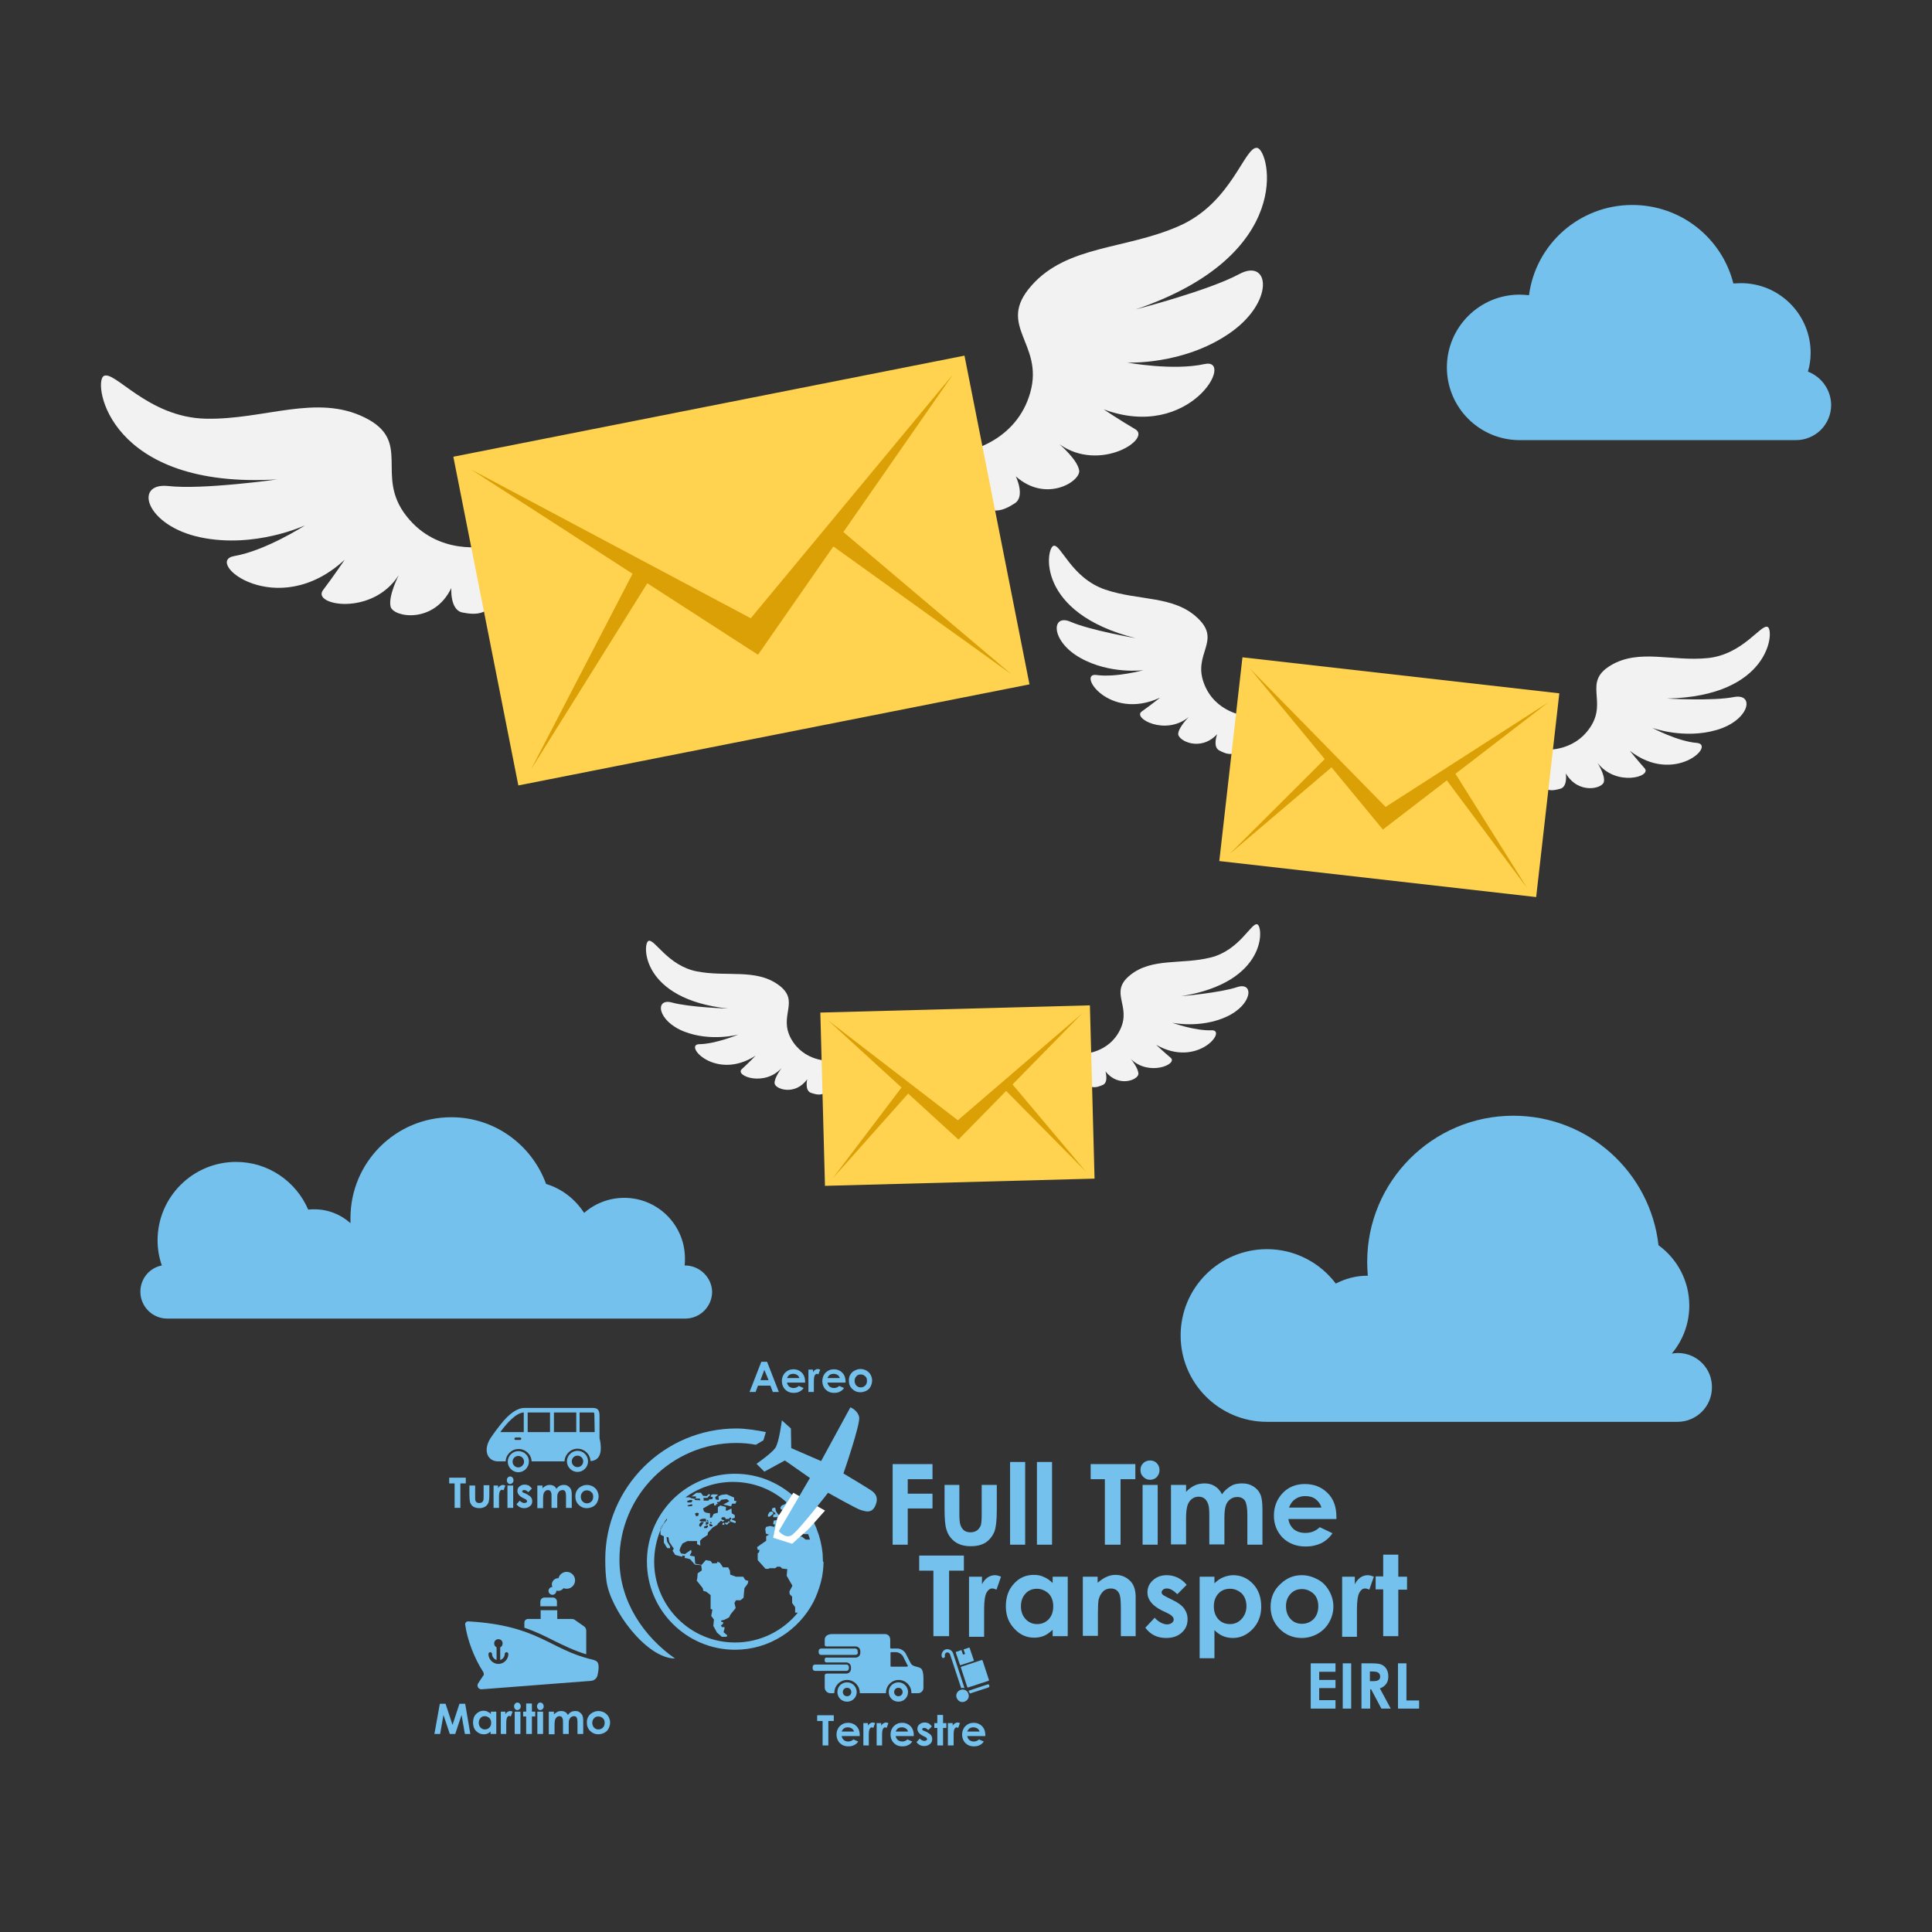 <?xml version="1.0" encoding="utf-8"?>
<!-- Generator: Adobe Illustrator 24.0.0, SVG Export Plug-In . SVG Version: 6.00 Build 0)  -->
<svg version="1.1" id="Capa_1" xmlns="http://www.w3.org/2000/svg" xmlns:xlink="http://www.w3.org/1999/xlink" x="0px" y="0px"
	 viewBox="0 0 640 640" style="enable-background:new 0 0 640 640;" xml:space="preserve">
<rect x="0" y="0" width="640" height="640" fill="#333333" stroke="none"/>
<style type="text/css">
	.st0{fill:#F2F2F2;}
	.st1{fill:#FFD34F;}
	.st2{fill:#DCA007;}
	.st3{fill:#74C1ED;}
	.st4{enable-background:new    ;}
	.st5{fill:#FFFFFF;}
	.st6{fill-rule:evenodd;clip-rule:evenodd;fill:#74C1ED;}
</style>
<g>
	<g>
		<g>
			<path class="st0" d="M161.3,180.9c0,0-16.2,3.5-26.7-10c-10.6-13.5,2.2-24.7-13.8-32.6c-16-7.9-33.3,0.8-52.6,0.4
				c-19.3-0.4-30.4-16.4-33.9-14.1s1.6,37.6,57.6,34.2c0,0-24.6,3.5-36.2,2.2c-11.6-1.2-7.4,13.2,10.7,17s34.7-4,34.7-4
				s-13,8.4-23.5,10.2c-10.4,1.8,14.1,22,36.6,1.2c0,0-3.5,5.2-7.2,10.1c-3.8,5,16.3,8.8,25.1-5c0,0-3.6,7-2.7,10.5
				c1,3.5,14.3,5.8,20.1-6.2c0,0-0.5,7.3,3.7,8.1s9.8,1.4,12.2-7.7C167.9,186.2,161.3,180.9,161.3,180.9z"/>
			<path class="st0" d="M320.4,149.4c0,0,16.3-3,20.9-19.4s-11.5-22,0.4-35.4c11.8-13.4,31.1-11.9,48.8-19.7
				c17.7-7.7,21.8-26.7,26-25.9c4.1,0.8,12.9,35.4-40.3,53.5c0,0,24.1-6.2,34.3-11.7c10.2-5.5,11.9,9.4-3.5,19.8
				c-15.3,10.4-33.6,9.5-33.6,9.5s15.2,2.8,25.6,0.5s-4.7,25.7-33.4,15c0,0,5.2,3.5,10.5,6.6c5.4,3.2-11.7,14.4-25.1,5
				c0,0,6,5.1,6.5,8.7c0.4,3.6-11,10.8-21,1.9c0,0,3.2,6.6-0.3,8.9c-3.6,2.3-8.5,5-14.2-2.5C316.3,156.8,320.4,149.4,320.4,149.4z"
				/>
		</g>
		<g>
			
				<rect x="159.3" y="133.5" transform="matrix(0.981 -0.194 0.194 0.981 -31.997 51.237)" class="st1" width="172.6" height="111"/>
			<polygon class="st2" points="248.7,204.8 156,155.5 251.1,216.9 315.7,124 			"/>
			<g>
				<polygon class="st2" points="210.4,188.4 175.9,254.9 214.5,193.1 				"/>
				<polygon class="st2" points="277.9,175 335.1,223.4 275.9,180.9 				"/>
			</g>
		</g>
	</g>
	<g>
		<g>
			<path class="st0" d="M412.5,237.1c0,0-10.1-1-13.7-10.8c-3.7-9.8,5.9-14-2-21.5c-7.9-7.6-19.6-5.7-30.7-9.5
				c-11.2-3.8-14.7-15.2-17.1-14.5c-2.5,0.7-6.1,22.2,27.2,30.6c0,0-15-2.6-21.5-5.4c-6.5-2.9-6.8,6.3,3.1,11.9
				c9.9,5.6,21,4.1,21,4.1s-9.1,2.5-15.6,1.6s4.1,15.4,21.1,7.5c0,0-3,2.4-6.1,4.6c-3.1,2.2,7.9,8.2,15.6,1.8c0,0-3.4,3.4-3.5,5.6
				c-0.1,2.2,7.3,6.1,12.9,0.1c0,0-1.6,4.2,0.7,5.4c2.3,1.2,5.4,2.6,8.5-2.2C415.3,241.4,412.5,237.1,412.5,237.1z"/>
			<path class="st0" d="M511,248.3c0,0,10,1.3,15.8-7.4s-2.6-14.9,6.8-20.5c9.4-5.6,20.3-1.2,32.1-2.4s17.7-11.5,19.9-10.3
				s0.9,23-33.4,23.7c0,0,15.2,0.9,22.2-0.5c7-1.3,5.2,7.7-5.7,10.9s-21.4-0.7-21.4-0.7s8.4,4.5,14.8,5c6.5,0.6-7.5,14.1-22.2,2.6
				c0,0,2.4,3,4.9,5.8s-9.5,6.2-15.6-1.8c0,0,2.6,4.1,2.1,6.3c-0.4,2.2-8.4,4.3-12.6-2.8c0,0,0.7,4.5-1.9,5.1
				c-2.5,0.7-5.9,1.4-7.8-4.1C507.3,251.9,511,248.3,511,248.3z"/>
		</g>
		<g>
			
				<rect x="426.1" y="204.7" transform="matrix(0.113 -0.994 0.994 0.113 152.286 685.647)" class="st1" width="67.9" height="105.6"/>
			<polygon class="st2" points="459,267.3 414,221.4 458.1,274.8 513,232.6 			"/>
			<g>
				<polygon class="st2" points="439.7,250.6 407.2,283 441.2,254.1 				"/>
				<polygon class="st2" points="481.5,255.3 505.9,294.2 479.2,258.4 				"/>
			</g>
		</g>
	</g>
	<g>
		<g>
			<path class="st0" d="M274.8,351.4c0,0-8.5,0.4-12.8-7.4c-4.2-7.8,3.3-12.4-4.2-17.8s-17.1-2.5-26.9-4.4
				c-9.8-1.9-14.1-11-16.1-10.1s-2.5,19.3,26.4,22.4c0,0-12.8-0.4-18.6-2s-4.9,6.1,4,9.6s18,1,18,1s-7.4,3.1-12.9,3.2
				c-5.5,0,5.3,12.4,18.6,3.8c0,0-2.2,2.3-4.6,4.5c-2.3,2.2,7.5,5.9,13.2-0.4c0,0-2.5,3.3-2.3,5.1c0.2,1.9,6.8,4.2,10.8-1.4
				c0,0-0.9,3.7,1.2,4.5c2.1,0.7,4.9,1.6,6.9-2.9C277.7,354.7,274.8,351.4,274.8,351.4z"/>
			<path class="st0" d="M358.7,349.1c0,0,8.6-0.1,12.4-8.1s-3.9-12.2,3.3-18c7.2-5.8,16.9-3.4,26.6-5.8s13.5-11.7,15.5-11
				s3.5,19.2-25.2,23.8c0,0,12.8-1.1,18.5-3s5.2,5.8-3.5,9.8s-18,2-18,2s7.5,2.7,13,2.5c5.5-0.3-4.6,12.7-18.3,4.8
				c0,0,2.3,2.2,4.8,4.3c2.5,2.1-7.2,6.3-13.2,0.4c0,0,2.6,3.1,2.5,5s-6.6,4.6-10.9-0.9c0,0,1.1,3.7-0.9,4.5c-2,0.9-4.8,1.8-7-2.5
				C356,352.6,358.7,349.1,358.7,349.1z"/>
		</g>
		<g>
			
				<rect x="272.4" y="334.1" transform="matrix(1 -2.679189e-02 2.679189e-02 1 -9.606 8.624)" class="st1" width="89.3" height="57.4"/>
			<polygon class="st2" points="317.3,371.1 274.3,338 317.5,377.5 358.5,335.7 			"/>
			<g>
				<polygon class="st2" points="299.2,359.5 275.8,390.4 300.9,362.2 				"/>
				<polygon class="st2" points="334.8,358.5 359.8,388.2 333.2,361.3 				"/>
			</g>
		</g>
	</g>
	<path class="st3" d="M598.9,123.1c0.6-2,0.9-4.1,0.9-6.2c0-12.7-10.3-23.1-23.1-23.1c-0.9,0-1.7,0.1-2.5,0.1
		c-3.8-15-17.3-26-33.5-26c-17.5,0-32,13-34.2,29.9c-1-0.1-2.1-0.2-3.1-0.2c-13.3,0-24.1,10.8-24.1,24.1s10.8,24.1,24.1,24.1h91.5
		c6.5,0,11.7-5.2,11.7-11.7C606.5,129,603.3,124.8,598.9,123.1z"/>
	<path class="st3" d="M555.8,448.2c-0.7,0-1.3,0.1-2,0.2c3.6-4.3,5.8-9.8,5.8-15.9c0-8.2-4-15.5-10.2-20
		c-2.7-24.1-23.2-42.9-48.1-42.9c-26.7,0-48.4,21.7-48.4,48.4c0,1.6,0.1,3.1,0.2,4.6c-0.1,0-0.1,0-0.2,0c-3.8,0-7.3,1-10.4,2.6
		c-5.2-6.9-13.5-11.4-22.8-11.4c-15.8,0-28.6,12.8-28.6,28.6c0,15.8,12.8,28.6,28.6,28.6h136c6.3,0,11.4-5.1,11.4-11.4
		C567.2,453.3,562.1,448.2,555.8,448.2z"/>
	<path class="st3" d="M226.9,419.2h-0.1c0.1-0.8,0.1-1.5,0.1-2.3c0-11.1-9-20.1-20.1-20.1c-5.1,0-9.8,1.9-13.3,5
		c-2.9-4.5-7.3-8-12.6-9.6c-4.7-12.9-17-22.1-31.4-22.1c-18.5,0-33.4,15-33.4,33.4c0,0.6,0,1.2,0,1.7c-3.2-2.9-7.4-4.6-12-4.6
		c-0.7,0-1.3,0-2,0.1c-4-9.3-13.2-15.8-23.9-15.8c-14.3,0-26,11.6-26,26c0,2.9,0.5,5.7,1.4,8.3c-4.1,0.8-7.1,4.4-7.1,8.7
		c0,4.9,4,8.9,8.9,8.9H227c4.9,0,8.9-4,8.9-8.9C235.8,423.2,231.8,419.2,226.9,419.2z"/>
</g>
<g>
	<g class="st4">
		<path class="st3" d="M295.6,485h13.3v5h-8.2v4.8h8.2v4.9h-8.2v12h-5V485z"/>
		<path class="st3" d="M312.8,491.9h5v9.5c0,1.9,0.1,3.1,0.4,3.9s0.7,1.3,1.2,1.7s1.3,0.6,2.1,0.6c0.8,0,1.5-0.2,2.1-0.6
			c0.6-0.4,1-1,1.3-1.7c0.2-0.6,0.3-1.8,0.3-3.7v-9.7h5v8.4c0,3.5-0.3,5.8-0.8,7.1c-0.7,1.6-1.6,2.7-2.9,3.6
			c-1.3,0.8-2.9,1.2-4.9,1.2c-2.2,0-3.9-0.5-5.3-1.5c-1.3-1-2.3-2.3-2.8-4.1c-0.4-1.2-0.6-3.4-0.6-6.5V491.9z"/>
		<path class="st3" d="M334.6,484.3h5v27.4h-5V484.3z"/>
		<path class="st3" d="M343.5,484.3h5v27.4h-5V484.3z"/>
		<path class="st3" d="M361.3,485h14.8v5h-4.9v21.7H366V490h-4.7V485z"/>
		<path class="st3" d="M381,483.8c0.9,0,1.6,0.3,2.2,0.9s0.9,1.4,0.9,2.3c0,0.9-0.3,1.6-0.9,2.3c-0.6,0.6-1.4,0.9-2.2,0.9
			c-0.9,0-1.6-0.3-2.3-1s-0.9-1.4-0.9-2.3c0-0.9,0.3-1.6,0.9-2.2C379.3,484.1,380.1,483.8,381,483.8z M378.5,491.9h5v19.8h-5V491.9z
			"/>
		<path class="st3" d="M387.9,491.9h5v2.3c0.8-0.9,1.8-1.6,2.8-2.1s2.2-0.7,3.4-0.7c1.2,0,2.4,0.3,3.3,0.9c1,0.6,1.8,1.5,2.4,2.7
			c0.8-1.2,1.8-2,2.9-2.7s2.4-0.9,3.8-0.9c1.4,0,2.6,0.3,3.7,1c1.1,0.7,1.8,1.5,2.3,2.6s0.7,2.8,0.7,5.1v11.6h-5v-10
			c0-2.2-0.3-3.8-0.8-4.6c-0.6-0.8-1.4-1.2-2.5-1.2c-0.8,0-1.6,0.2-2.3,0.7c-0.7,0.5-1.2,1.2-1.5,2c-0.3,0.9-0.5,2.2-0.5,4.1v8.9h-5
			v-9.6c0-1.8-0.1-3-0.4-3.8c-0.3-0.8-0.7-1.4-1.2-1.8c-0.5-0.4-1.2-0.6-1.9-0.6c-0.8,0-1.6,0.2-2.2,0.7c-0.7,0.5-1.2,1.2-1.5,2.1
			c-0.3,0.9-0.5,2.3-0.5,4.2v8.8h-5V491.9z"/>
		<path class="st3" d="M442.7,503.2h-15.9c0.2,1.4,0.8,2.5,1.8,3.4c1,0.8,2.3,1.2,3.8,1.2c1.9,0,3.4-0.6,4.8-1.9l4.2,2
			c-1,1.5-2.3,2.6-3.7,3.3c-1.5,0.7-3.2,1.1-5.2,1.1c-3.1,0-5.6-1-7.6-2.9c-1.9-2-2.9-4.4-2.9-7.3c0-3,1-5.5,2.9-7.5s4.4-3,7.3-3
			c3.1,0,5.6,1,7.6,3c2,2,2.9,4.6,2.9,7.9L442.7,503.2z M437.7,499.3c-0.3-1.1-1-2-1.9-2.7s-2.1-1-3.4-1c-1.4,0-2.6,0.4-3.6,1.2
			c-0.7,0.5-1.3,1.3-1.8,2.6H437.7z"/>
	</g>
	<g class="st4">
		<path class="st3" d="M304.5,515.3h14.8v5h-4.9V542h-5.2v-21.7h-4.7V515.3z"/>
		<path class="st3" d="M321,522.3h4.3v2.5c0.5-1,1.1-1.7,1.8-2.2s1.6-0.8,2.5-0.8c0.6,0,1.3,0.2,2,0.5l-1.5,4.3
			c-0.6-0.3-1.1-0.4-1.4-0.4c-0.8,0-1.4,0.5-1.9,1.4c-0.5,0.9-0.8,2.8-0.8,5.6l0,1v8H321V522.3z"/>
		<path class="st3" d="M348.7,522.3h5V542h-5v-2.1c-1,0.9-1.9,1.6-2.9,2c-1,0.4-2,0.6-3.2,0.6c-2.6,0-4.8-1-6.6-3
			c-1.9-2-2.8-4.4-2.8-7.4c0-3.1,0.9-5.6,2.7-7.5c1.8-2,4-2.9,6.6-2.9c1.2,0,2.3,0.2,3.3,0.7c1,0.4,2,1.1,2.9,2V522.3z M343.5,526.3
			c-1.5,0-2.8,0.5-3.8,1.6c-1,1.1-1.5,2.5-1.5,4.2c0,1.7,0.5,3.1,1.5,4.2c1,1.1,2.3,1.7,3.8,1.7c1.6,0,2.8-0.5,3.9-1.6
			c1-1.1,1.5-2.5,1.5-4.3c0-1.7-0.5-3.1-1.5-4.2C346.3,526.9,345,526.3,343.5,526.3z"/>
		<path class="st3" d="M358.6,522.3h5v2c1.1-0.9,2.1-1.6,3.1-2c0.9-0.4,1.8-0.6,2.8-0.6c2,0,3.6,0.7,5,2.1c1.1,1.2,1.7,2.9,1.7,5.2
			V542h-4.9v-8.7c0-2.4-0.1-3.9-0.3-4.7c-0.2-0.8-0.6-1.4-1.1-1.8s-1.2-0.6-1.9-0.6c-1,0-1.9,0.3-2.6,1c-0.7,0.7-1.2,1.6-1.5,2.8
			c-0.1,0.6-0.2,2-0.2,4v7.9h-5V522.3z"/>
		<path class="st3" d="M393.1,525l-3.1,3.1c-1.2-1.2-2.4-1.9-3.4-1.9c-0.6,0-1,0.1-1.3,0.4c-0.3,0.2-0.5,0.5-0.5,0.9
			c0,0.3,0.1,0.5,0.3,0.7c0.2,0.2,0.7,0.5,1.5,0.9l1.8,0.9c1.9,0.9,3.2,1.9,3.9,2.9c0.7,1,1.1,2.1,1.1,3.5c0,1.8-0.6,3.2-1.9,4.4
			c-1.3,1.2-3,1.8-5.2,1.8c-2.9,0-5.2-1.1-6.9-3.4l3.1-3.3c0.6,0.7,1.3,1.2,2,1.6c0.8,0.4,1.5,0.6,2.1,0.6c0.7,0,1.2-0.2,1.6-0.5
			c0.4-0.3,0.6-0.7,0.6-1.1c0-0.8-0.7-1.5-2.2-2.2l-1.7-0.8c-3.2-1.6-4.8-3.6-4.8-6c0-1.6,0.6-2.9,1.8-4s2.7-1.7,4.6-1.7
			c1.3,0,2.5,0.3,3.6,0.8C391.3,523.2,392.3,524,393.1,525z"/>
		<path class="st3" d="M402.3,522.3v2.2c0.9-0.9,1.9-1.6,2.9-2c1-0.4,2.2-0.7,3.3-0.7c2.6,0,4.8,1,6.6,2.9c1.8,1.9,2.7,4.5,2.7,7.5
			c0,2.9-0.9,5.4-2.8,7.4c-1.9,2-4.1,3-6.6,3c-1.1,0-2.2-0.2-3.2-0.6c-1-0.4-2-1.1-2.9-2v9.3h-4.9v-27H402.3z M407.5,526.3
			c-1.6,0-2.9,0.5-3.9,1.6c-1,1.1-1.5,2.5-1.5,4.2c0,1.8,0.5,3.2,1.5,4.3c1,1.1,2.3,1.6,3.9,1.6c1.5,0,2.8-0.6,3.8-1.7
			s1.6-2.5,1.6-4.2c0-1.7-0.5-3.1-1.5-4.2C410.3,526.9,409,526.3,407.5,526.3z"/>
		<path class="st3" d="M431.2,521.8c1.9,0,3.6,0.5,5.3,1.4s2.9,2.2,3.8,3.8c0.9,1.6,1.4,3.3,1.4,5.2c0,1.9-0.5,3.6-1.4,5.2
			c-0.9,1.6-2.2,2.9-3.8,3.8c-1.6,0.9-3.4,1.4-5.3,1.4c-2.8,0-5.3-1-7.3-3c-2-2-3-4.5-3-7.3c0-3.1,1.1-5.7,3.4-7.7
			C426.3,522.7,428.6,521.8,431.2,521.8z M431.3,526.4c-1.5,0-2.8,0.5-3.8,1.6c-1,1.1-1.5,2.4-1.5,4.1c0,1.7,0.5,3.1,1.5,4.2
			c1,1.1,2.3,1.6,3.8,1.6s2.8-0.5,3.9-1.6c1-1.1,1.5-2.5,1.5-4.2s-0.5-3.1-1.5-4.1C434.1,527,432.8,526.4,431.3,526.4z"/>
		<path class="st3" d="M444.5,522.3h4.3v2.5c0.5-1,1.1-1.7,1.8-2.2s1.6-0.8,2.5-0.8c0.6,0,1.3,0.2,2,0.5l-1.5,4.3
			c-0.6-0.3-1.1-0.4-1.4-0.4c-0.8,0-1.4,0.5-1.9,1.4c-0.5,0.9-0.8,2.8-0.8,5.6l0,1v8h-4.9V522.3z"/>
		<path class="st3" d="M458.2,515h5v7.3h2.9v4.3h-2.9V542h-5v-15.5h-2.5v-4.3h2.5V515z"/>
	</g>
	<g class="st4">
		<path class="st3" d="M270.7,568.2h5.5v1.9h-1.8v8.1h-1.9v-8.1h-1.8V568.2z"/>
		<path class="st3" d="M284.8,575.1h-6c0.1,0.5,0.3,0.9,0.7,1.3c0.4,0.3,0.9,0.5,1.4,0.5c0.7,0,1.3-0.2,1.8-0.7l1.6,0.7
			c-0.4,0.6-0.9,1-1.4,1.2c-0.5,0.3-1.2,0.4-1.9,0.4c-1.2,0-2.1-0.4-2.8-1.1c-0.7-0.7-1.1-1.7-1.1-2.8c0-1.1,0.4-2.1,1.1-2.8
			s1.6-1.1,2.7-1.1c1.2,0,2.1,0.4,2.8,1.1c0.7,0.7,1.1,1.7,1.1,3L284.8,575.1z M282.9,573.6c-0.1-0.4-0.4-0.8-0.7-1
			s-0.8-0.4-1.3-0.4c-0.5,0-1,0.1-1.4,0.4c-0.2,0.2-0.5,0.5-0.7,1H282.9z"/>
		<path class="st3" d="M285.9,570.8h1.6v0.9c0.2-0.4,0.4-0.6,0.7-0.8c0.3-0.2,0.6-0.3,0.9-0.3c0.2,0,0.5,0.1,0.8,0.2l-0.6,1.6
			c-0.2-0.1-0.4-0.2-0.5-0.2c-0.3,0-0.5,0.2-0.7,0.5c-0.2,0.4-0.3,1-0.3,2.1l0,0.4v3h-1.8V570.8z"/>
		<path class="st3" d="M290.3,570.8h1.6v0.9c0.2-0.4,0.4-0.6,0.7-0.8c0.3-0.2,0.6-0.3,0.9-0.3c0.2,0,0.5,0.1,0.8,0.2l-0.6,1.6
			c-0.2-0.1-0.4-0.2-0.5-0.2c-0.3,0-0.5,0.2-0.7,0.5c-0.2,0.4-0.3,1-0.3,2.1l0,0.4v3h-1.8V570.8z"/>
		<path class="st3" d="M302.7,575.1h-6c0.1,0.5,0.3,0.9,0.7,1.3c0.4,0.3,0.9,0.5,1.4,0.5c0.7,0,1.3-0.2,1.8-0.7l1.6,0.7
			c-0.4,0.6-0.9,1-1.4,1.2c-0.5,0.3-1.2,0.4-1.9,0.4c-1.2,0-2.1-0.4-2.8-1.1c-0.7-0.7-1.1-1.7-1.1-2.8c0-1.1,0.4-2.1,1.1-2.8
			s1.6-1.1,2.7-1.1c1.2,0,2.1,0.4,2.8,1.1c0.7,0.7,1.1,1.7,1.1,3L302.7,575.1z M300.8,573.6c-0.1-0.4-0.4-0.8-0.7-1
			s-0.8-0.4-1.3-0.4c-0.5,0-1,0.1-1.4,0.4c-0.2,0.2-0.5,0.5-0.7,1H300.8z"/>
		<path class="st3" d="M308.7,571.9l-1.2,1.2c-0.5-0.5-0.9-0.7-1.3-0.7c-0.2,0-0.4,0-0.5,0.1c-0.1,0.1-0.2,0.2-0.2,0.3
			c0,0.1,0,0.2,0.1,0.3c0.1,0.1,0.3,0.2,0.6,0.3l0.7,0.3c0.7,0.4,1.2,0.7,1.5,1.1c0.3,0.4,0.4,0.8,0.4,1.3c0,0.7-0.2,1.2-0.7,1.6
			c-0.5,0.4-1.1,0.7-1.9,0.7c-1.1,0-1.9-0.4-2.6-1.3l1.1-1.2c0.2,0.3,0.5,0.5,0.8,0.6c0.3,0.2,0.6,0.2,0.8,0.2
			c0.2,0,0.4-0.1,0.6-0.2s0.2-0.3,0.2-0.4c0-0.3-0.3-0.6-0.8-0.8l-0.6-0.3c-1.2-0.6-1.8-1.4-1.8-2.3c0-0.6,0.2-1.1,0.7-1.5
			c0.5-0.4,1-0.6,1.7-0.6c0.5,0,0.9,0.1,1.4,0.3C308,571.2,308.4,571.5,308.7,571.9z"/>
		<path class="st3" d="M310.5,568.1h1.9v2.7h1.1v1.6h-1.1v5.8h-1.9v-5.8h-1v-1.6h1V568.1z"/>
		<path class="st3" d="M314,570.8h1.6v0.9c0.2-0.4,0.4-0.6,0.7-0.8c0.3-0.2,0.6-0.3,0.9-0.3c0.2,0,0.5,0.1,0.8,0.2l-0.6,1.6
			c-0.2-0.1-0.4-0.2-0.5-0.2c-0.3,0-0.5,0.2-0.7,0.5c-0.2,0.4-0.3,1-0.3,2.1l0,0.4v3H314V570.8z"/>
		<path class="st3" d="M326.4,575.1h-6c0.1,0.5,0.3,0.9,0.7,1.3c0.4,0.3,0.9,0.5,1.4,0.5c0.7,0,1.3-0.2,1.8-0.7l1.6,0.7
			c-0.4,0.6-0.9,1-1.4,1.2c-0.5,0.3-1.2,0.4-1.9,0.4c-1.2,0-2.1-0.4-2.8-1.1c-0.7-0.7-1.1-1.7-1.1-2.8c0-1.1,0.4-2.1,1.1-2.8
			c0.7-0.7,1.6-1.1,2.7-1.1c1.2,0,2.1,0.4,2.8,1.1c0.7,0.7,1.1,1.7,1.1,3L326.4,575.1z M324.5,573.6c-0.1-0.4-0.4-0.8-0.7-1
			s-0.8-0.4-1.3-0.4c-0.5,0-1,0.1-1.4,0.4c-0.2,0.2-0.5,0.5-0.7,1H324.5z"/>
	</g>
	<g class="st4">
		<path class="st3" d="M252.2,451.1h1.9l3.9,10h-2l-0.8-2.1h-4.1l-0.8,2.1h-2L252.2,451.1z M253.2,453.8l-1.3,3.4h2.7L253.2,453.8z"
			/>
		<path class="st3" d="M266.7,458h-6c0.1,0.5,0.3,0.9,0.7,1.3c0.4,0.3,0.9,0.5,1.4,0.5c0.7,0,1.3-0.2,1.8-0.7l1.6,0.7
			c-0.4,0.6-0.9,1-1.4,1.2c-0.5,0.3-1.2,0.4-1.9,0.4c-1.2,0-2.1-0.4-2.8-1.1c-0.7-0.7-1.1-1.7-1.1-2.8c0-1.1,0.4-2.1,1.1-2.8
			s1.6-1.1,2.7-1.1c1.2,0,2.1,0.4,2.8,1.1c0.7,0.7,1.1,1.7,1.1,3L266.7,458z M264.8,456.5c-0.1-0.4-0.4-0.8-0.7-1s-0.8-0.4-1.3-0.4
			c-0.5,0-1,0.1-1.4,0.4c-0.2,0.2-0.5,0.5-0.7,1H264.8z"/>
		<path class="st3" d="M267.7,453.7h1.6v0.9c0.2-0.4,0.4-0.6,0.7-0.8c0.3-0.2,0.6-0.3,0.9-0.3c0.2,0,0.5,0.1,0.8,0.2l-0.6,1.6
			c-0.2-0.1-0.4-0.2-0.5-0.2c-0.3,0-0.5,0.2-0.7,0.5c-0.2,0.4-0.3,1-0.3,2.1l0,0.4v3h-1.8V453.7z"/>
		<path class="st3" d="M280.1,458h-6c0.1,0.5,0.3,0.9,0.7,1.3c0.4,0.3,0.9,0.5,1.4,0.5c0.7,0,1.3-0.2,1.8-0.7l1.6,0.7
			c-0.4,0.6-0.9,1-1.4,1.2c-0.5,0.3-1.2,0.4-1.9,0.4c-1.2,0-2.1-0.4-2.8-1.1c-0.7-0.7-1.1-1.7-1.1-2.8c0-1.1,0.4-2.1,1.1-2.8
			s1.6-1.1,2.7-1.1c1.2,0,2.1,0.4,2.8,1.1c0.7,0.7,1.1,1.7,1.1,3L280.1,458z M278.2,456.5c-0.1-0.4-0.4-0.8-0.7-1s-0.8-0.4-1.3-0.4
			c-0.5,0-1,0.1-1.4,0.4c-0.2,0.2-0.5,0.5-0.7,1H278.2z"/>
		<path class="st3" d="M285,453.5c0.7,0,1.4,0.2,2,0.5c0.6,0.4,1.1,0.8,1.4,1.4c0.3,0.6,0.5,1.2,0.5,1.9c0,0.7-0.2,1.4-0.5,2
			c-0.3,0.6-0.8,1.1-1.4,1.4s-1.3,0.5-2,0.5c-1.1,0-2-0.4-2.7-1.1c-0.8-0.8-1.1-1.7-1.1-2.8c0-1.2,0.4-2.1,1.3-2.9
			C283.2,453.9,284.1,453.5,285,453.5z M285.1,455.3c-0.6,0-1.1,0.2-1.4,0.6c-0.4,0.4-0.6,0.9-0.6,1.5c0,0.6,0.2,1.2,0.6,1.6
			s0.9,0.6,1.4,0.6c0.6,0,1.1-0.2,1.5-0.6c0.4-0.4,0.6-0.9,0.6-1.6s-0.2-1.2-0.6-1.5C286.2,455.5,285.7,455.3,285.1,455.3z"/>
	</g>
	<g class="st4">
		<path class="st3" d="M148.8,489.5h5.5v1.9h-1.8v8.1h-1.9v-8.1h-1.8V489.5z"/>
		<path class="st3" d="M155.5,492.1h1.9v3.6c0,0.7,0,1.2,0.1,1.4c0.1,0.3,0.2,0.5,0.5,0.6c0.2,0.2,0.5,0.2,0.8,0.2s0.6-0.1,0.8-0.2
			s0.4-0.4,0.5-0.7c0.1-0.2,0.1-0.7,0.1-1.4v-3.6h1.9v3.1c0,1.3-0.1,2.2-0.3,2.7c-0.3,0.6-0.6,1-1.1,1.3c-0.5,0.3-1.1,0.5-1.9,0.5
			c-0.8,0-1.5-0.2-2-0.5s-0.9-0.9-1.1-1.5c-0.1-0.5-0.2-1.3-0.2-2.5V492.1z"/>
		<path class="st3" d="M163.4,492.1h1.6v0.9c0.2-0.4,0.4-0.6,0.7-0.8c0.3-0.2,0.6-0.3,0.9-0.3c0.2,0,0.5,0.1,0.8,0.2l-0.6,1.6
			c-0.2-0.1-0.4-0.2-0.5-0.2c-0.3,0-0.5,0.2-0.7,0.5c-0.2,0.4-0.3,1-0.3,2.1l0,0.4v3h-1.8V492.1z"/>
		<path class="st3" d="M169,489.1c0.3,0,0.6,0.1,0.8,0.4c0.2,0.2,0.3,0.5,0.3,0.9c0,0.3-0.1,0.6-0.3,0.8c-0.2,0.2-0.5,0.4-0.8,0.4
			c-0.3,0-0.6-0.1-0.8-0.4c-0.2-0.2-0.3-0.5-0.3-0.9c0-0.3,0.1-0.6,0.3-0.8C168.4,489.2,168.7,489.1,169,489.1z M168.1,492.1h1.9
			v7.4h-1.9V492.1z"/>
		<path class="st3" d="M176.2,493.1l-1.2,1.2c-0.5-0.5-0.9-0.7-1.3-0.7c-0.2,0-0.4,0-0.5,0.1c-0.1,0.1-0.2,0.2-0.2,0.3
			c0,0.1,0,0.2,0.1,0.3c0.1,0.1,0.3,0.2,0.6,0.3l0.7,0.3c0.7,0.4,1.2,0.7,1.5,1.1c0.3,0.4,0.4,0.8,0.4,1.3c0,0.7-0.2,1.2-0.7,1.6
			c-0.5,0.4-1.1,0.7-1.9,0.7c-1.1,0-1.9-0.4-2.6-1.3l1.1-1.2c0.2,0.3,0.5,0.5,0.8,0.6c0.3,0.2,0.6,0.2,0.8,0.2
			c0.2,0,0.4-0.1,0.6-0.2s0.2-0.3,0.2-0.4c0-0.3-0.3-0.6-0.8-0.8l-0.6-0.3c-1.2-0.6-1.8-1.4-1.8-2.3c0-0.6,0.2-1.1,0.7-1.5
			c0.5-0.4,1-0.6,1.7-0.6c0.5,0,0.9,0.1,1.4,0.3C175.5,492.4,175.9,492.7,176.2,493.1z"/>
		<path class="st3" d="M177.8,492.1h1.9v0.9c0.3-0.3,0.7-0.6,1.1-0.8c0.4-0.2,0.8-0.3,1.3-0.3c0.5,0,0.9,0.1,1.3,0.3
			c0.4,0.2,0.7,0.6,0.9,1c0.3-0.4,0.7-0.8,1.1-1c0.4-0.2,0.9-0.3,1.4-0.3c0.5,0,1,0.1,1.4,0.4s0.7,0.6,0.9,1c0.2,0.4,0.3,1,0.3,1.9
			v4.3h-1.9v-3.8c0-0.8-0.1-1.4-0.3-1.7c-0.2-0.3-0.5-0.4-0.9-0.4c-0.3,0-0.6,0.1-0.9,0.3s-0.4,0.4-0.6,0.8s-0.2,0.8-0.2,1.5v3.3
			h-1.9v-3.6c0-0.7,0-1.1-0.1-1.4c-0.1-0.3-0.2-0.5-0.4-0.7c-0.2-0.1-0.4-0.2-0.7-0.2c-0.3,0-0.6,0.1-0.8,0.3
			c-0.3,0.2-0.4,0.4-0.6,0.8c-0.1,0.3-0.2,0.9-0.2,1.6v3.3h-1.9V492.1z"/>
		<path class="st3" d="M194.4,491.9c0.7,0,1.4,0.2,2,0.5c0.6,0.4,1.1,0.8,1.4,1.4c0.3,0.6,0.5,1.2,0.5,1.9c0,0.7-0.2,1.4-0.5,2
			c-0.3,0.6-0.8,1.1-1.4,1.4s-1.3,0.5-2,0.5c-1.1,0-2-0.4-2.7-1.1c-0.8-0.8-1.1-1.7-1.1-2.8c0-1.2,0.4-2.1,1.3-2.9
			C192.6,492.3,193.4,491.9,194.4,491.9z M194.4,493.7c-0.6,0-1.1,0.2-1.4,0.6c-0.4,0.4-0.6,0.9-0.6,1.5c0,0.6,0.2,1.2,0.6,1.6
			s0.9,0.6,1.4,0.6c0.6,0,1.1-0.2,1.5-0.6c0.4-0.4,0.6-0.9,0.6-1.6s-0.2-1.2-0.6-1.5C195.5,493.9,195,493.7,194.4,493.7z"/>
	</g>
	<g class="st4">
		<path class="st3" d="M145.7,564.4h1.9l2.3,7l2.3-7h1.9l1.7,10h-1.8l-1.1-6.3l-2.1,6.3H149l-2.1-6.3l-1.1,6.3h-1.9L145.7,564.4z"/>
		<path class="st3" d="M162.5,567h1.9v7.4h-1.9v-0.8c-0.4,0.3-0.7,0.6-1.1,0.7c-0.4,0.2-0.8,0.2-1.2,0.2c-1,0-1.8-0.4-2.5-1.1
			c-0.7-0.7-1-1.7-1-2.8c0-1.1,0.3-2.1,1-2.8c0.7-0.7,1.5-1.1,2.5-1.1c0.4,0,0.9,0.1,1.3,0.3c0.4,0.2,0.8,0.4,1.1,0.8V567z
			 M160.6,568.5c-0.6,0-1.1,0.2-1.4,0.6c-0.4,0.4-0.6,0.9-0.6,1.6c0,0.6,0.2,1.2,0.6,1.6s0.9,0.6,1.4,0.6c0.6,0,1.1-0.2,1.5-0.6
			c0.4-0.4,0.6-0.9,0.6-1.6c0-0.6-0.2-1.2-0.6-1.6C161.6,568.7,161.1,568.5,160.6,568.5z"/>
		<path class="st3" d="M165.8,567h1.6v0.9c0.2-0.4,0.4-0.6,0.7-0.8c0.3-0.2,0.6-0.3,0.9-0.3c0.2,0,0.5,0.1,0.8,0.2l-0.6,1.6
			c-0.2-0.1-0.4-0.2-0.5-0.2c-0.3,0-0.5,0.2-0.7,0.5c-0.2,0.4-0.3,1-0.3,2.1l0,0.4v3h-1.8V567z"/>
		<path class="st3" d="M171.4,564c0.3,0,0.6,0.1,0.8,0.4c0.2,0.2,0.3,0.5,0.3,0.9c0,0.3-0.1,0.6-0.3,0.8c-0.2,0.2-0.5,0.4-0.8,0.4
			c-0.3,0-0.6-0.1-0.8-0.4c-0.2-0.2-0.3-0.5-0.3-0.9c0-0.3,0.1-0.6,0.3-0.8C170.8,564.1,171.1,564,171.4,564z M170.5,567h1.9v7.4
			h-1.9V567z"/>
		<path class="st3" d="M174.3,564.3h1.9v2.7h1.1v1.6h-1.1v5.8h-1.9v-5.8h-1V567h1V564.3z"/>
		<path class="st3" d="M179,564c0.3,0,0.6,0.1,0.8,0.4c0.2,0.2,0.3,0.5,0.3,0.9c0,0.3-0.1,0.6-0.3,0.8c-0.2,0.2-0.5,0.4-0.8,0.4
			c-0.3,0-0.6-0.1-0.8-0.4c-0.2-0.2-0.3-0.5-0.3-0.9c0-0.3,0.1-0.6,0.3-0.8C178.4,564.1,178.6,564,179,564z M178,567h1.9v7.4H178
			V567z"/>
		<path class="st3" d="M181.6,567h1.9v0.9c0.3-0.3,0.7-0.6,1.1-0.8c0.4-0.2,0.8-0.3,1.3-0.3c0.5,0,0.9,0.1,1.3,0.3
			c0.4,0.2,0.7,0.6,0.9,1c0.3-0.4,0.7-0.8,1.1-1c0.4-0.2,0.9-0.3,1.4-0.3c0.5,0,1,0.1,1.4,0.4s0.7,0.6,0.9,1c0.2,0.4,0.3,1,0.3,1.9
			v4.3h-1.9v-3.8c0-0.8-0.1-1.4-0.3-1.7c-0.2-0.3-0.5-0.4-0.9-0.4c-0.3,0-0.6,0.1-0.9,0.3s-0.4,0.4-0.6,0.8s-0.2,0.8-0.2,1.5v3.3
			h-1.9v-3.6c0-0.7,0-1.1-0.1-1.4c-0.1-0.3-0.2-0.5-0.4-0.7c-0.2-0.1-0.4-0.2-0.7-0.2c-0.3,0-0.6,0.1-0.8,0.3
			c-0.3,0.2-0.4,0.4-0.6,0.8c-0.1,0.3-0.2,0.9-0.2,1.6v3.3h-1.9V567z"/>
		<path class="st3" d="M198.2,566.8c0.7,0,1.4,0.2,2,0.5c0.6,0.4,1.1,0.8,1.4,1.4c0.3,0.6,0.5,1.2,0.5,1.9c0,0.7-0.2,1.4-0.5,2
			c-0.3,0.6-0.8,1.1-1.4,1.4s-1.3,0.5-2,0.5c-1.1,0-2-0.4-2.7-1.1c-0.8-0.8-1.1-1.7-1.1-2.8c0-1.2,0.4-2.1,1.3-2.9
			C196.4,567.2,197.2,566.8,198.2,566.8z M198.2,568.6c-0.6,0-1.1,0.2-1.4,0.6c-0.4,0.4-0.6,0.9-0.6,1.5c0,0.6,0.2,1.2,0.6,1.6
			s0.9,0.6,1.4,0.6c0.6,0,1.1-0.2,1.5-0.6c0.4-0.4,0.6-0.9,0.6-1.6s-0.2-1.2-0.6-1.5C199.3,568.8,198.8,568.6,198.2,568.6z"/>
	</g>
	<g class="st4">
		<path class="st3" d="M434.2,551h8.2v2.8H437v2.7h5.4v2.7H437v4h5.4v2.8h-8.2V551z"/>
		<path class="st3" d="M444.8,551h2.8v15h-2.8V551z"/>
		<path class="st3" d="M451.1,551h3c1.7,0,2.8,0.1,3.5,0.4c0.7,0.3,1.3,0.8,1.7,1.5c0.4,0.7,0.6,1.5,0.6,2.4c0,1-0.2,1.8-0.7,2.5
			s-1.2,1.2-2.1,1.5l3.6,6.7h-3.1l-3.4-6.4h-0.3v6.4h-2.9V551z M453.9,556.9h0.9c0.9,0,1.5-0.1,1.9-0.4s0.5-0.6,0.5-1.2
			c0-0.3-0.1-0.6-0.3-0.9c-0.2-0.2-0.4-0.4-0.7-0.5c-0.3-0.1-0.8-0.2-1.6-0.2h-0.8V556.9z"/>
		<path class="st3" d="M463,551h2.9v12.3h4.2v2.7h-7V551z"/>
	</g>
	<g>
		<path class="st3" d="M183.7,543.6c-3-1.5-6.1-3.1-10-4.4v-1.7c0-0.7,0.6-1.2,1.2-1.2h4.2v-2.9h5.5v2.9h4.8c0.3,0,0.8,0.1,1,0.3
			l3,2.1c0.5,0.3,0.8,0.9,0.8,1.5v7.8C190.2,546.8,187,545.2,183.7,543.6L183.7,543.6z M184.5,530.6c0-0.8-0.6-1.4-1.4-1.4h-2.7
			c-0.8,0-1.4,0.6-1.4,1.4v1.5h5.5L184.5,530.6L184.5,530.6z M187.7,526.3c1.6,0,2.8-1.3,2.8-2.8c0-1.6-1.3-2.8-2.8-2.8
			c-1.3,0-2.4,0.9-2.7,2.1h-0.1c-1.2,0-2.1,1-2.1,2.1c0,0.3,0.1,0.6,0.2,0.8l0,0c-0.7,0-1.3,0.6-1.3,1.3s0.6,1.3,1.3,1.3
			s1.3-0.6,1.3-1.3v-0.1c0.2,0.1,0.4,0.1,0.7,0.1c0.7,0,1.3-0.4,1.7-0.9C186.9,526.2,187.3,526.3,187.7,526.3L187.7,526.3z
			 M160.1,553.9c-2.9-4.4-5.3-10.6-6-15.7c-0.1-0.6,0.4-1.1,1-1.1c23.2,1.3,27,9.3,40.9,12.6c1.6,0.4,2.3,0.7,2.3,2.6
			c0,0.9-0.2,2-0.4,2.8c-0.3,1-1.1,1.6-2.1,1.7l-36.2,2.8c-1.1,0.1-1.8-1.1-1.2-2l1.6-2.4C160.4,554.9,160.3,554.3,160.1,553.9
			L160.1,553.9z M161.8,547.9c0,1.8,1.5,3.3,3.3,3.3s3.3-1.5,3.3-3.3c0-0.3-0.3-0.6-0.6-0.6s-0.6,0.3-0.6,0.6c0,0.9-0.6,1.7-1.5,2
			v-4.2c0.5-0.2,0.8-0.7,0.8-1.3c0-0.8-0.6-1.4-1.4-1.4s-1.4,0.6-1.4,1.4c0,0.6,0.3,1,0.8,1.3v4.2c-0.9-0.3-1.5-1.1-1.5-2
			c0-0.3-0.3-0.6-0.6-0.6C162.1,547.3,161.8,547.6,161.8,547.9L161.8,547.9z"/>
	</g>
	<g>
		<path class="st3" d="M312,548.9c-0.3-1,0.2-2.1,1.2-2.5c1-0.3,2.1,0.2,2.5,1.2l3.8,11.6c-0.4-0.1-0.7-0.1-1.1,0l-3.7-11.2
			c-0.2-0.5-0.7-0.7-1.1-0.6c-0.5,0.2-0.7,0.7-0.6,1.1c0.1,0.3-0.1,0.6-0.3,0.7C312.4,549.3,312.1,549.2,312,548.9L312,548.9z"/>
	</g>
	<g>
		<path class="st3" d="M327.1,558l-6.3,2.1c0.2,0.3,0.4,0.6,0.5,0.9l0,0l6.1-2c0.3-0.1,0.4-0.4,0.3-0.7
			C327.7,558,327.4,557.9,327.1,558L327.1,558z"/>
	</g>
	<g>
		<path class="st3" d="M320.8,561.1c0.4,1.1-0.2,2.2-1.3,2.6c-1.1,0.4-2.2-0.2-2.6-1.3s0.2-2.2,1.3-2.6
			C319.3,559.4,320.5,560,320.8,561.1L320.8,561.1z"/>
	</g>
	<g>
		<path class="st3" d="M319.9,561.4c-0.2-0.5-0.8-0.8-1.3-0.7c-0.5,0.2-0.8,0.8-0.7,1.3c0.2,0.5,0.8,0.8,1.3,0.7
			C319.8,562.5,320.1,561.9,319.9,561.4L319.9,561.4z"/>
	</g>
	<g>
		<path class="st3" d="M325.5,550.1l2.1,6.4c0,0.1,0,0.3-0.2,0.3l-6.7,2.2c-0.1,0-0.3,0-0.3-0.2l-2.1-6.4c0-0.1,0-0.3,0.2-0.3
			l6.7-2.2C325.3,549.9,325.5,550,325.5,550.1L325.5,550.1z"/>
	</g>
	<g>
		<polygon class="st3" points="324.6,553.9 322.3,552.6 321.3,555 322,555.3 322.5,554.3 323.3,556.8 324.1,556.6 323.3,554 
			324.2,554.5 		"/>
	</g>
	<g>
		<path class="st3" d="M322.6,550l-1.4-4.1c0-0.1-0.1-0.1-0.2-0.1l-1.2,0.4l0,0l0,0l-0.6,0.2l0.5,1.5l-0.7,0.2l-0.5-1.5l-0.6,0.2
			l0,0l0,0l-1.2,0.4c-0.1,0-0.1,0.1-0.1,0.2l1.4,4.1c0,0.1,0.1,0.1,0.2,0.1l4.3-1.4C322.6,550.2,322.7,550.1,322.6,550L322.6,550z"
			/>
	</g>
	<g>
		<g>
			<path class="st3" d="M280.6,557.3c-1.8,0-3.2,1.4-3.2,3.2s1.4,3.2,3.2,3.2c1.8,0,3.2-1.4,3.2-3.2
				C283.8,558.8,282.4,557.3,280.6,557.3L280.6,557.3z M280.6,561.9c-0.8,0-1.4-0.6-1.4-1.4c0-0.8,0.6-1.4,1.4-1.4s1.4,0.6,1.4,1.4
				C282,561.3,281.4,561.9,280.6,561.9L280.6,561.9z"/>
		</g>
		<g>
			<path class="st3" d="M297.6,557.3c-1.8,0-3.2,1.4-3.2,3.2s1.4,3.2,3.2,3.2c1.8,0,3.2-1.4,3.2-3.2
				C300.8,558.8,299.4,557.3,297.6,557.3L297.6,557.3z M297.6,561.9c-0.8,0-1.4-0.6-1.4-1.4c0-0.8,0.6-1.4,1.4-1.4s1.4,0.6,1.4,1.4
				C299,561.3,298.4,561.9,297.6,561.9L297.6,561.9z"/>
		</g>
		<g>
			<path class="st3" d="M284.2,547.4c0,0.5-0.4,0.8-0.8,0.8H272c-0.5,0-0.8-0.4-0.8-0.8v-0.5c0-0.5,0.4-0.8,0.8-0.8h11.3
				c0.5,0,0.8,0.4,0.8,0.8v0.5H284.2z"/>
		</g>
		<g>
			<path class="st3" d="M303.9,552.2c-1.2-0.3-1.9-0.5-2.3-1.4l-1.6-3.1c-0.5-0.9-1.7-1.6-2.7-1.6h-2.1c0,0-0.3,0-0.3-0.3v-2.6
				c0-1-0.6-1.9-1.8-1.9h-17.3c-1.8,0-2.6,0.8-2.6,1.9v1.7c0,0,0,0.5,0.5,0.5h9.7c0.9,0,1.6,0.7,1.6,1.6v0.5c0,0.9-0.7,1.6-1.6,1.6
				h-9.7c0,0-0.5,0-0.5,0.5v0.6c0,0.5,0.6,0.5,0.6,0.5h6.5c0.9,0,1.6,0.7,1.6,1.6v0.5c0,0.9-0.7,1.6-1.6,1.6h-6.4c0,0-0.7,0-0.7,0.6
				v4c0,1,0.8,1.9,1.9,1.9h1c0.2,0,0.3-0.1,0.3-0.2c0-2.3,1.9-4.2,4.2-4.2c2.3,0,4.2,1.9,4.2,4.2c0,0.1,0,0.2,0.2,0.2h8.3
				c0.2,0,0.2-0.1,0.2-0.2c0-2.3,1.9-4.2,4.2-4.2s4.2,1.9,4.2,4.2c0,0.1,0,0.2,0.1,0.2h2.1c1,0,1.8-0.8,1.8-1.8v-3.5
				C305.8,552.5,304.9,552.5,303.9,552.2L303.9,552.2z M300.4,552.1h-5.2c-0.2,0-0.2-0.2-0.2-0.2v-4.4c0,0,0-0.2,0.3-0.2h1.5
				c0.9,0,2,0.7,2.4,1.5l1.4,2.8c0.1,0.1,0.1,0.2,0.2,0.3C300.7,551.9,300.6,552.1,300.4,552.1L300.4,552.1z"/>
		</g>
		<g>
			<path class="st3" d="M281.2,552.7c0,0.5-0.4,0.8-0.8,0.8H270c-0.5,0-0.8-0.4-0.8-0.8v-0.5c0-0.5,0.4-0.8,0.8-0.8h10.4
				c0.5,0,0.8,0.4,0.8,0.8V552.7z"/>
		</g>
	</g>
	<g>
		<path class="st3" d="M256.8,501.2l0.1,0.4l-0.7,0.1l-0.1,0.9h0.8l1-0.1l0.5-0.6l-0.6-0.2l-0.3-0.4l-0.5-0.8l-0.2-1.1l-0.9,0.2
			l-0.2,0.4v0.4l0.4,0.3L256.8,501.2z"/>
	</g>
	<g>
		<path class="st3" d="M256.1,501.5v-0.6l-0.5-0.2l-0.7,0.2l-0.5,0.9v0.6h0.6L256.1,501.5z"/>
	</g>
	<g>
		<path class="st3" d="M241.2,504l-0.2,0.4h-0.8v0.4h0.2c0,0,0,0.1,0,0.2h0.5l0.3-0.2l0.1-0.4h0.4l0.1-0.3l-0.3-0.1H241.2z"/>
	</g>
	<g>
		<path class="st3" d="M239.3,504.7v0.4h0.6l0.1-0.4l-0.3-0.3L239.3,504.7z"/>
	</g>
	<g>
		<path class="st3" d="M272.6,517.1c0-0.9-0.1-1.7-0.1-2.5c-0.3-2.8-0.9-5.4-1.9-7.9c-0.1-0.2-0.1-0.4-0.2-0.6
			c-1.3-3.1-3.2-6-5.5-8.5c-0.1-0.2-0.3-0.3-0.5-0.5c-0.4-0.4-0.9-0.9-1.3-1.3c-5.2-4.7-12.1-7.6-19.6-7.6c-7.6,0-14.6,2.9-19.8,7.7
			c-1.2,1.1-2.3,2.3-3.3,3.6c-3.8,4.9-6.1,11.1-6.1,17.8c0,16.1,13.1,29.2,29.2,29.2c11.3,0,21.1-6.5,26-15.9c1-2,1.8-4.2,2.4-6.4
			c0.1-0.6,0.3-1.1,0.4-1.7c0.3-1.7,0.5-3.4,0.5-5.1C272.6,517.3,272.6,517.2,272.6,517.1L272.6,517.1z M267.2,505.4l0.2-0.2
			c0.2,0.4,0.4,0.9,0.6,1.3h-0.3l-0.5,0.1L267.2,505.4L267.2,505.4z M262.9,500.3V499c0.5,0.5,0.9,1,1.3,1.5l-0.5,0.8h-1.8l-0.1-0.4
			L262.9,500.3z M227.7,497.1L227.7,497.1h0.6v-0.2h1v0.4l-0.3,0.4h-1.3V497.1z M228.7,498.4l0.6-0.1v0.6L228,499l-0.3-0.3
			L228.7,498.4z M269,510h-2.1l-1.3-1l-1.4,0.1v0.8h-0.4l-0.5-0.3l-2.4-0.6v-1.5l-3,0.2l-0.9,0.5h-1.2l-0.6-0.1l-1.4,0.8v1.5l-3,2.1
			l0.2,0.9h0.6l-0.2,0.9l-0.4,0.2v2.3l2.6,2.9h1.1l0.1-0.2h2l0.6-0.5h1.1l0.6,0.6l1.7,0.2l-0.2,2.2l1.9,3.3l-1,1.9l0.1,0.9l0.8,0.8
			v2.1l1,1.4v1.8h0.9c-4.9,6-12.4,9.9-20.8,9.9c-14.8,0-26.8-12-26.8-26.8c0-3.7,0.8-7.3,2.1-10.5V506l1-1.2
			c0.3-0.6,0.7-1.2,1.1-1.8v0.5l-1.1,1.4c-0.3,0.6-0.7,1.3-1,2v1.5l1.1,0.5v2.1l1.1,1.8l0.9,0.1l0.1-0.6l-1-1.6l-0.2-1.5h0.6
			l0.3,1.6l1.5,2.2l-0.4,0.7l0.9,1.4l2.3,0.6v-0.4l0.9,0.1l-0.1,0.7l0.7,0.1l1.1,0.3l1.6,1.8l2.1,0.2l0.2,1.7l-1.4,1l-0.1,1.5
			l-0.2,0.9l2,2.5l0.2,0.9c0,0,0.7,0.2,0.8,0.2s1.6,1.2,1.6,1.2v4.6l0.6,0.2l-0.4,2.1l0.9,1.2l-0.2,2.1l1.2,2.2l1.6,1.4h1.6l0.2-0.5
			l-1.2-1l0.1-0.5l0.2-0.6V539h-0.8l-0.4-0.5l0.7-0.6l0.1-0.5l-0.7-0.2v-0.4l1-0.2l1.6-0.8l0.5-1l1.7-2.1l-0.4-1.7l0.5-0.9h1.5
			l1-0.8l0.3-3.2l1.1-1.5l0.2-0.9l-1-0.3l-0.7-1.1h-2.4l-1.9-0.7l-0.1-1.3l-0.6-1.1h-1.7l-1-1.5l-0.9-0.4v0.5l-1.6,0.1l-0.6-0.8
			l-1.6-0.3l-1.4,1.6l-2.1-0.4l-0.2-2.4l-1.6-0.3l0.6-1.2l-0.2-0.7l-2,1.4l-1.3-0.2l-0.5-1l0.3-1l0.7-1.3l1.6-0.8h3.2v1l1.1,0.5
			l-0.1-1.6l0.8-0.8l1.7-1.1l0.1-0.8l1.6-1.7l1.7-1l-0.2-0.1l1.2-1.1l0.4,0.1l0.2,0.3l0.5-0.5l0.1-0.1l-0.5-0.1l-0.5-0.2v-0.5
			l0.3-0.2h0.6l0.3,0.1l0.2,0.5h0.3l0,0h0.1l0.8-0.1l0.1-0.4l0.5,0.1v0.4l-0.4,0.3l0.1,0.5l1.5,0.5l0,0h0.3v-0.6l-1.2-0.5l-0.1-0.3
			l1-0.3v-0.9l-1-0.6l-0.1-1.6l-1.4,0.7h-0.5l0.1-1.2l-1.9-0.5l-0.8,0.6v1.8l-1.4,0.4l-0.6,1.2l-0.6,0.1v-1.5l-1.3-0.2l-0.7-0.4
			l-0.3-1l2.4-1.4l1.2-0.4l0.1,0.8h0.6v-0.4l0.7-0.1v-0.1l-0.3-0.1l-0.1-0.4l0.8-0.1l0.5-0.5l0,0l0,0l0.2-0.2l1.8-0.2l0.8,0.7
			l-2,1.1l2.6,0.6l0.3-0.9h1.1l0.4-0.8l-0.8-0.2v-1l-2.5-1.1l-1.7,0.2l-1,0.5l0.1,1.2l-1-0.2l-0.2-0.7l1-0.9l-1.8-0.1l-0.5,0.2
			l-0.2,0.6l0.7,0.1l-0.1,0.7l-1.1,0.1l-0.2,0.4h-1.6c0,0,0-0.9-0.1-0.9s1.3,0,1.3,0l1-1l-0.5-0.3l-0.7,0.7l-1.2-0.1l-0.7-1h-1.5
			l-1.6,1.2h1.4l0.1,0.4l-0.4,0.3h1.6l0.2,0.6l-1.8-0.1l-0.1-0.4l-1.1-0.2l-0.6-0.3h-1.3c4.4-3.2,9.9-5.1,15.7-5.1
			c6.8,0,13,2.5,17.7,6.7l-0.3,0.6l-1.2,0.5l-0.5,0.6l0.1,0.7l0.6,0.1l0.4,1l1.1-0.4l0.2,1.3h-0.3l-0.9-0.1l-1,0.2l-1,1.4l-1.4,0.2
			l-0.2,1.2l0.6,0.1l-0.2,0.8l-1.4-0.3l-1.3,0.3l-0.3,0.7l0.2,1.5l0.7,0.3h1.2l0.8-0.1l0.3-0.7l1.3-1.7l0.9,0.2l0.8-0.8l0.2,0.6
			l2.1,1.4l-0.3,0.3h-0.9l0.4,0.5l0.6,0.1l0.7-0.3V507l0.3-0.2l-0.2-0.3l-1.4-0.8l-0.4-1h1.2l0.4,0.4l1,0.9v1l1,1.1l0.4-1.5l0.7-0.4
			l0.1,1.2l0.7,0.8h1.4c0.3,0.7,0.5,1.4,0.7,2.1L269,510z M230.2,501.4l0.7-0.3l0.6,0.2l-0.2,0.8l-0.7,0.2L230.2,501.4z
			 M233.9,503.4v0.6h-1.6l-0.6-0.2l0.2-0.4l0.8-0.3h1.1v0.3H233.9z M234.7,504.2v0.5l-0.4,0.3l-0.5,0.1v-0.9H234.7z M234.2,504v-0.6
			l0.6,0.5L234.2,504z M234.5,505.3v0.5l-0.4,0.4h-0.9l0.1-0.6h0.4l0.1-0.2L234.5,505.3z M232.3,504.2h0.9l-1.1,1.6l-0.5-0.3
			l0.1-0.7L232.3,504.2z M236,505.1v0.5h-0.8l-0.2-0.3v-0.5h0.1L236,505.1z M235.2,504.4l0.2-0.3l0.4,0.3l-0.3,0.3L235.2,504.4z
			 M269.4,511.3L269.4,511.3c0.1,0.1,0.2,0.2,0.2,0.4L269.4,511.3z"/>
	</g>
	<g>
		<path class="st3" d="M218.8,506v0.8c0.3-0.7,0.6-1.3,1-2L218.8,506z"/>
	</g>
	<g>
		<path class="st3" d="M205.2,516.7c0-21.3,17.3-38.7,38.7-38.7c2.2,0,4.4,0.2,6.5,0.6l2.5-1.5l0.8-2.7c-2.8-0.6-6.8-1.2-9.7-1.2
			c-24,0-43.5,19.5-43.5,43.4c0,2.5,0.1,4.9,0.4,7.1c1.2,9.4,13.2,25.7,22.7,25.7C213.3,542.2,205.2,530.5,205.2,516.7L205.2,516.7z
			"/>
	</g>
	<g>
		<polygon class="st5" points="262.8,494.5 257.5,502.8 256.1,509.4 262.4,511.4 267.9,506.5 273.3,500.4 		"/>
	</g>
	<g>
		<path class="st3" d="M288.4,493.6c-1-0.7-9-5.5-9-5.5s5.7-16.4,5.2-18.7c-0.5-2.3-2.9-3.2-2.9-3.2L272,484l-9.9-4.3l-0.1-6.5
			l-3-2.7c0,0-0.9,7.4-2.2,9.2c-1.3,1.8-6.2,5.2-6.2,5.2l2.6,2.6l6.8-3.7l8.3,5.8L258,507.2c0,0,2.1,2.6,4.2,1.4
			c2-1.1,12.1-14.1,12.1-14.1s9.8,5.5,10.8,5.7s3.6,1.6,4.9-1.5C291.3,495.7,289.5,494.3,288.4,493.6L288.4,493.6z"/>
	</g>
	<g>
		<g>
			<path class="st6" d="M171.7,486.1c-1,0-1.9-0.8-1.9-1.9c0-1,0.8-1.9,1.9-1.9c1,0,1.9,0.8,1.9,1.9
				C173.6,485.2,172.7,486.1,171.7,486.1 M171.7,480.7c-1.9,0-3.5,1.6-3.5,3.5s1.6,3.5,3.5,3.5s3.5-1.6,3.5-3.5
				C175.3,482.3,173.7,480.7,171.7,480.7z"/>
		</g>
		<g>
			<path class="st6" d="M191.3,486c-1,0-1.9-0.8-1.9-1.9c0-1,0.8-1.9,1.9-1.9c1,0,1.9,0.8,1.9,1.9S192.3,486,191.3,486 M191.3,480.6
				c-1.9,0-3.5,1.6-3.5,3.5s1.6,3.5,3.5,3.5s3.5-1.6,3.5-3.5S193.3,480.6,191.3,480.6z"/>
		</g>
		<g>
			<path class="st6" d="M197,474.4h-5v-6.5c1.3,0,2.7,0,4.1,0c0.2,0,0.6,0,0.7,0.1c0,0,0.1,0.2,0.1,0.9L197,474.4L197,474.4z
				 M190.9,474.4h-7.4v-6.5c2.2,0,4.6,0,7.4,0V474.4z M182.2,474.4h-7.4v-6.5c1.6,0,4.1,0,7.4,0V474.4z M173.5,474.4h-7.7
				c0,0,0,0,0-0.1c2.2-3,5.2-6.3,7.7-6.4V474.4z M172.3,477h-1.5c-0.2,0-0.4-0.2-0.4-0.4c0-0.2,0.2-0.4,0.4-0.4h1.5
				c0.2,0,0.4,0.2,0.4,0.4C172.6,476.8,172.5,477,172.3,477z M198.6,476.4v-7.5c0-0.7-0.1-1.6-0.7-2.1c-0.5-0.4-1.2-0.4-1.7-0.4
				c-11.8,0-19.5,0-22.4,0h-0.1c-2.3,0-5,1.8-7.9,5.5c-1.2,1.5-2.2,2.9-2.9,3.9c-3.2,4.4-1.5,8.3,2.1,8.3c0.3,0,1,0,2.5,0
				c0.1-2.3,2-4.1,4.3-4.1s4.2,1.8,4.3,4.1H187c0.1-2.3,2-4.2,4.3-4.2s4.2,1.8,4.3,4.1C200,483.8,199.1,478.4,198.6,476.4z"/>
		</g>
	</g>
</g>
</svg>
